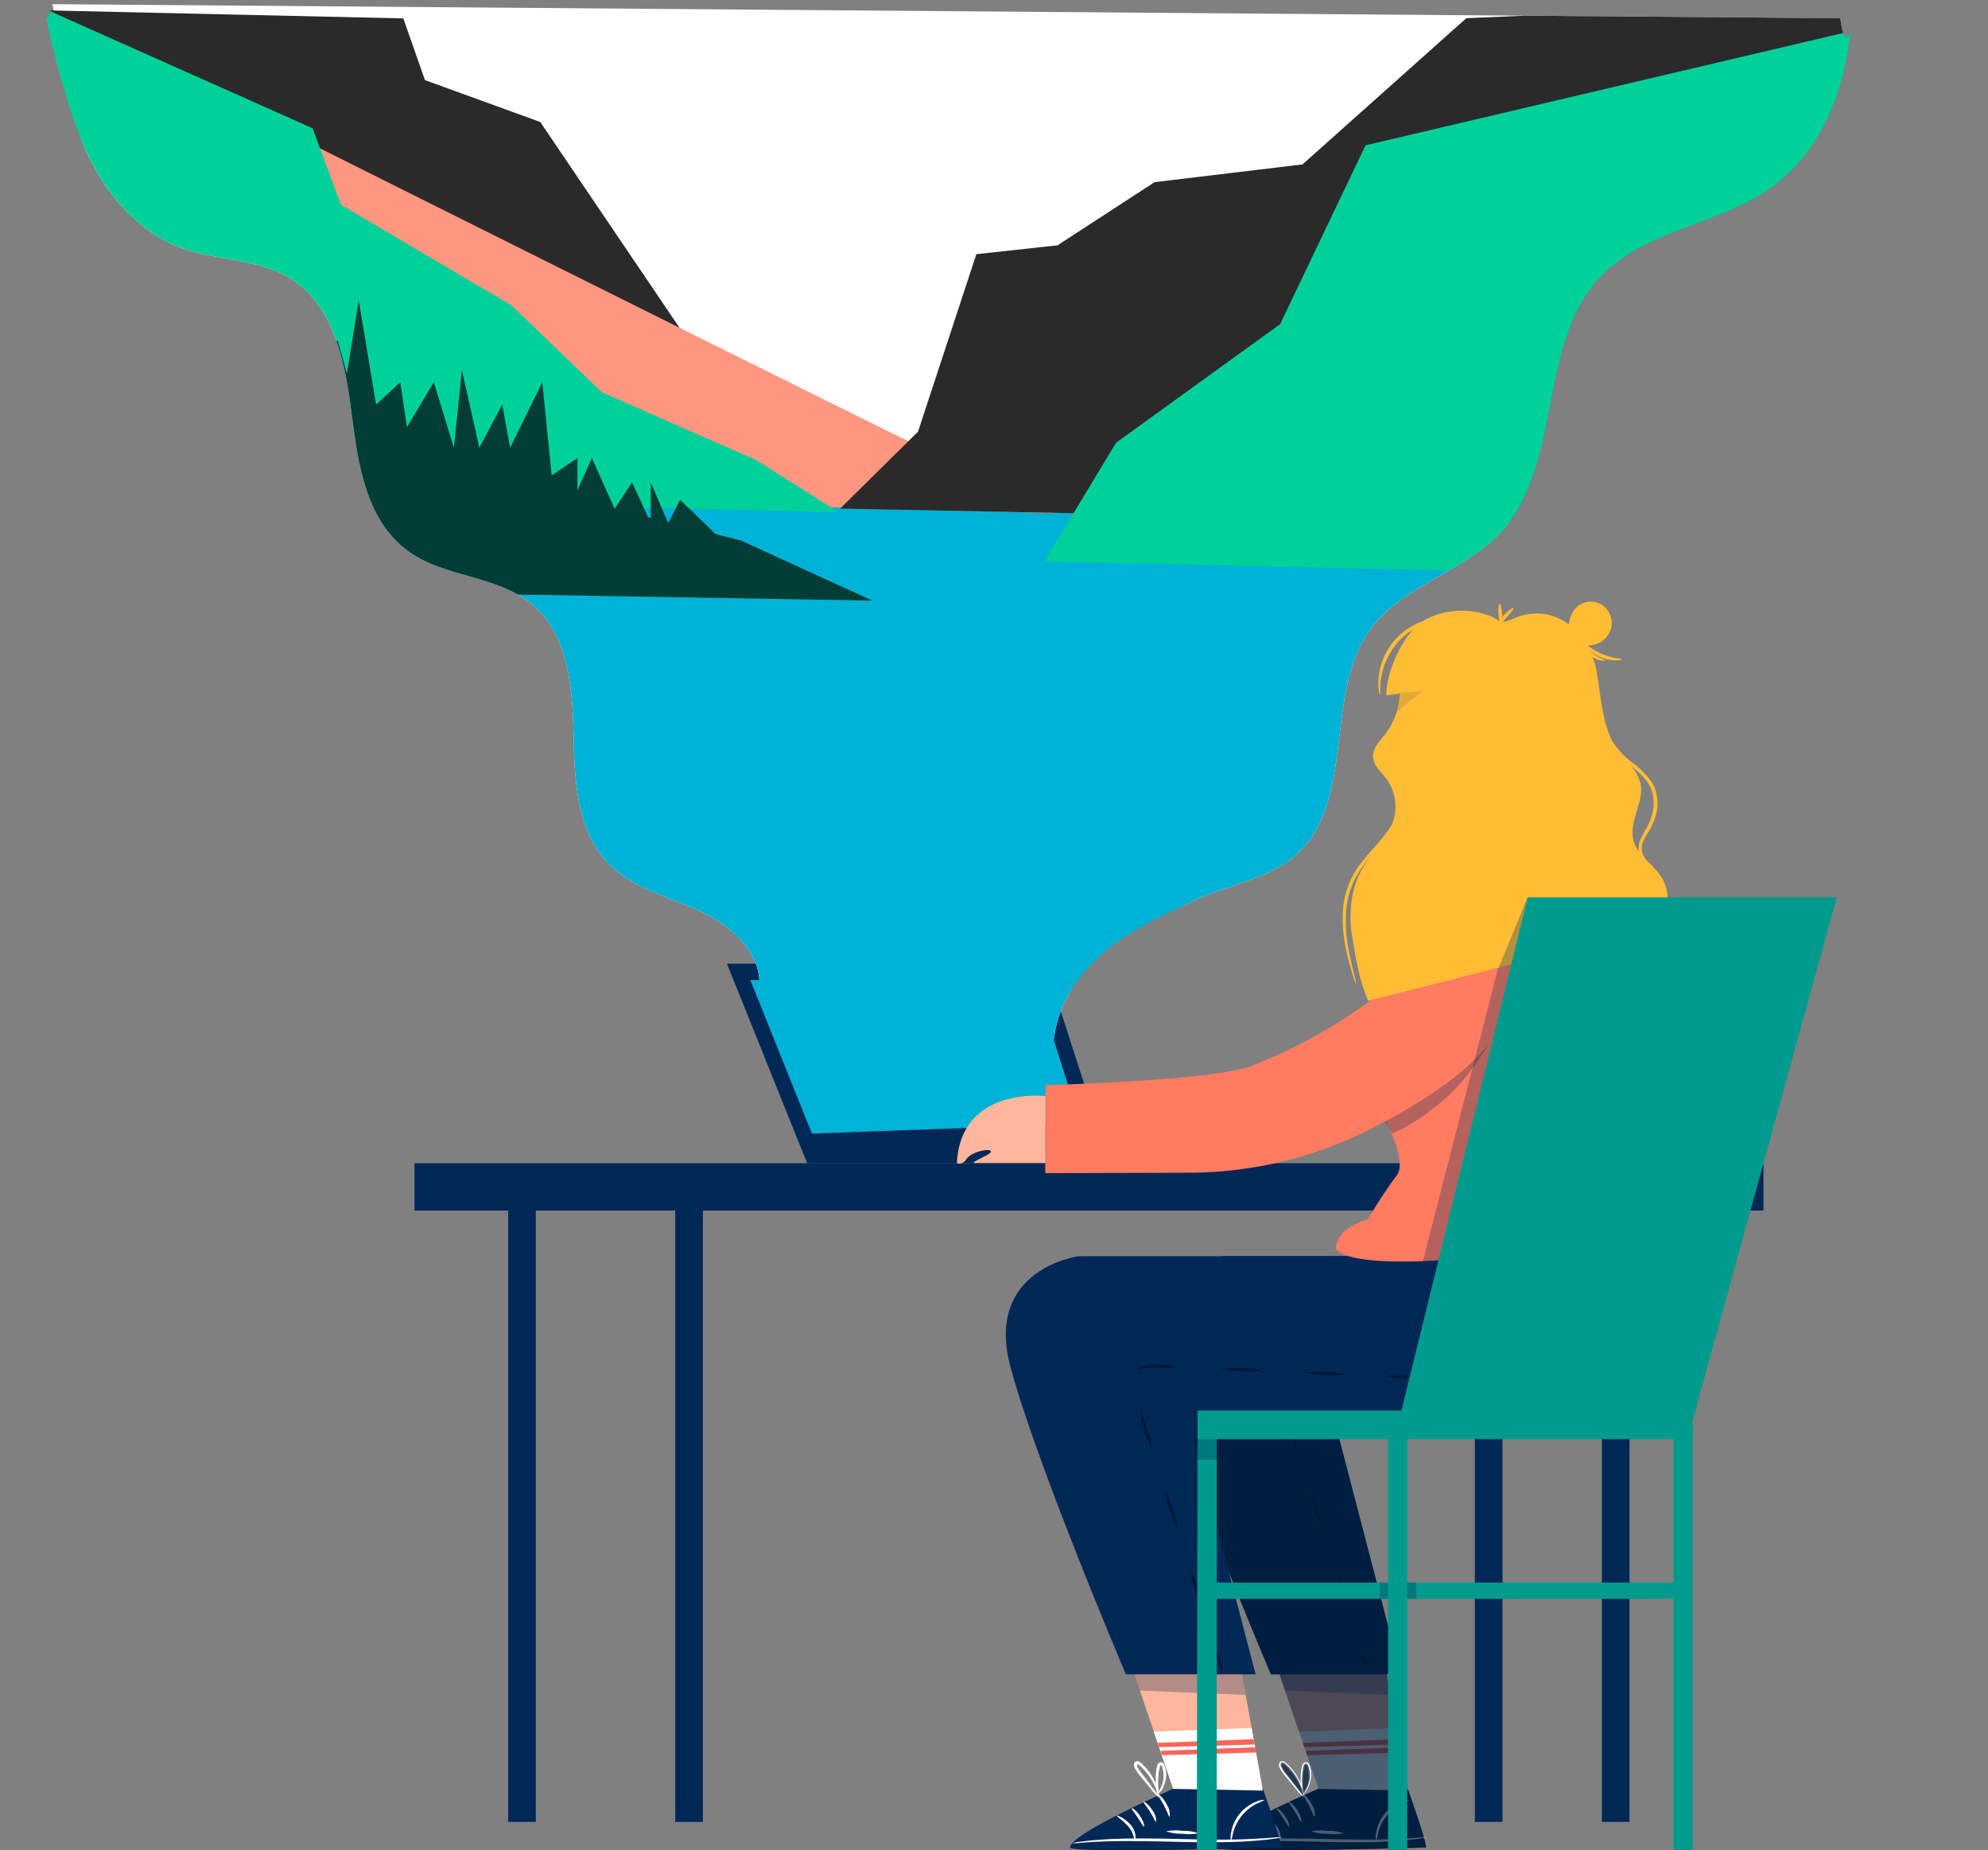 <?xml version="1.0" encoding="UTF-8"?> <svg xmlns="http://www.w3.org/2000/svg" xmlns:xlink="http://www.w3.org/1999/xlink" viewBox="0 0 364.16 338.86"><rect x="0" y="0" width="364.16" height="338.86" fill="#808080" stroke="none"/> <defs> <style>.cls-1{fill:none;}.cls-14,.cls-2,.cls-7{fill:#002857;}.cls-3{fill:#00b2d5;}.cls-4{fill:#fff;}.cls-5{fill:#ffb69d;}.cls-6{fill:#ff635a;}.cls-7{opacity:0.3;}.cls-8{fill:#001733;}.cls-9{opacity:0.7;}.cls-10{fill:#001936;}.cls-11{fill:#ff7b61;}.cls-12{fill:#ffbc35;}.cls-13{fill:#009b8d;}.cls-14{opacity:0.12;}.cls-15{clip-path:url(#clip-path);}.cls-16{fill:#2a2a2a;}.cls-17{fill:#ff9680;}.cls-18{fill:#00d19a;}.cls-19{fill:#003d35;}</style> <clipPath id="clip-path"> <path id="SVGID" class="cls-1" d="M337.1,3.33c1.48,10.21,3-5.94,1.66,4.3S333,28.12,324.67,34.21c-9.63,7-23.26,7.81-31.48,16.44C281.45,63,286.46,85.08,274.85,97.54c-6.74,7.23-17.79,9.59-23.69,17.53-8.87,11.92-2.64,31.63-13.75,41.49-5.32,4.73-13,5.48-19.37,8.7s-25.21,10-25.2,28.29h0L139,181.45c1-6.33-4.71-11.75-10.51-14.45s-12.43-4.18-16.93-8.73c-6-6.05-6.33-15.49-6.51-24s-1-18.06-7.52-23.54-16.08-4.91-22.81-9.84C67.19,95.37,65.58,85,64.41,75.67S61.16,55.93,53.24,51c-5.91-3.69-13.49-3.2-20-5.59-7.65-2.79-13.42-9.39-17-16.73S9.49,8.75,7.92.75Z"></path> </clipPath> </defs> <title>девушка с ноутом темн</title> <g id="Слой_2" data-name="Слой 2"> <g id="Слой_1-2" data-name="Слой 1"> <polygon class="cls-2" points="133.16 176.49 147.85 213.03 215.62 213.03 213.66 207.97 201.54 207.61 191.5 176.49 133.16 176.49"></polygon> <polygon class="cls-3" points="137.44 179.49 148.73 207.61 197.89 205.82 189.56 179.49 137.44 179.49"></polygon> <rect class="cls-2" x="75.92" y="213.03" width="247.11" height="8.67"></rect> <rect class="cls-2" x="270.16" y="218.28" width="5.07" height="115.39"></rect> <rect class="cls-2" x="293.43" y="218.28" width="5.07" height="115.39"></rect> <path class="cls-2" d="M241.47,327.61s-18.95,8.2-18.95,10.75c0,1.13,38.08,0,38.62,0s-3.28-10.75-3.28-10.75Z"></path> <path class="cls-4" d="M261.37,336.47a8,8,0,0,1-1.49.28c-1,.15-2.36.3-4.1.42-3.48.27-8.29.28-13.6.15s-10.1-.2-13.56-.06c-1.74.07-3.14.15-4.11.24a8.2,8.2,0,0,1-1.51.06,7.74,7.74,0,0,1,1.49-.26c1-.15,2.37-.29,4.11-.4,3.48-.25,8.29-.24,13.6-.11s10.09.19,13.56,0c1.73-.08,3.13-.17,4.1-.26A8.54,8.54,0,0,1,261.37,336.47Z"></path> <path class="cls-4" d="M236.13,334.54c-.14,0-.54-.75-1.16-1.66s-1.19-1.59-1.09-1.7.88.44,1.53,1.41S236.27,334.5,236.13,334.54Z"></path> <path class="cls-4" d="M238.34,333.67c-.14,0-.49-.86-1.11-1.85s-1.27-1.71-1.17-1.82.95.48,1.61,1.55S238.48,333.64,238.34,333.67Z"></path> <path class="cls-4" d="M240.83,332.75c-.15,0-.45-.93-1-2s-1.14-1.9-1-2,.9.6,1.48,1.77A3.48,3.48,0,0,1,240.83,332.75Z"></path> <path class="cls-4" d="M238.87,329.2a9.4,9.4,0,0,1-1.53-1.63l-1.54-1.86c-.29-.35-.6-.71-.9-1.13a5.43,5.43,0,0,1-.41-.67,1.24,1.24,0,0,1-.18-.93.59.59,0,0,1,.5-.42.85.85,0,0,1,.53.14,4.15,4.15,0,0,1,.61.53,10.64,10.64,0,0,1,1,1.1,10.5,10.5,0,0,1,1.24,2.12,5,5,0,0,1,.57,2.17c-.08,0-.29-.81-.91-2a11.2,11.2,0,0,0-2.22-3,5,5,0,0,0-.52-.45c-.2-.1-.24-.07-.26,0-.07.27.26.79.51,1.16s.58.76.85,1.12l1.46,1.93A9.73,9.73,0,0,1,238.87,329.2Z"></path> <path class="cls-4" d="M238.88,329.39a4.67,4.67,0,0,1-.51-1.85,11,11,0,0,1-.11-2.08c0-.39.05-.81.11-1.23,0-.21.07-.43.11-.65a1.06,1.06,0,0,1,.41-.73.59.59,0,0,1,.55-.07.67.67,0,0,1,.36.34,3,3,0,0,1,.23.67,4.62,4.62,0,0,1,.15,1.26,5.19,5.19,0,0,1-.45,2.07,3,3,0,0,1-1.18,1.52c-.08-.06.46-.58.84-1.65a5.37,5.37,0,0,0,.31-1.94,5,5,0,0,0-.16-1.13,3.2,3.2,0,0,0-.19-.55c-.1-.14-.09-.12-.18-.09s-.22.65-.29,1-.11.8-.14,1.18a17.13,17.13,0,0,0,0,2A15.82,15.82,0,0,1,238.88,329.39Z"></path> <path class="cls-4" d="M252.09,337.15a2.8,2.8,0,0,1,0-1.55,7.39,7.39,0,0,1,4.6-5.63,2.89,2.89,0,0,1,1.52-.31,10.8,10.8,0,0,1-1.37.64,8.27,8.27,0,0,0-4.39,5.38A13.11,13.11,0,0,1,252.09,337.15Z"></path> <path class="cls-4" d="M234.37,337.23c-.08,0-.05-.35-.16-.86a4.18,4.18,0,0,0-.9-1.79,10.69,10.69,0,0,0-1.52-1.43c-.42-.35-.67-.59-.63-.65s.36.07.84.34a6.48,6.48,0,0,1,1.71,1.41,3.64,3.64,0,0,1,.87,2.07C234.6,336.92,234.43,337.25,234.37,337.23Z"></path> <path class="cls-4" d="M246.12,335.74a8.83,8.83,0,0,1-3,.09,8.54,8.54,0,0,1-2.93-.43,8.77,8.77,0,0,1,3-.09A8.32,8.32,0,0,1,246.12,335.74Z"></path> <polygon class="cls-5" points="234.37 306.64 241.47 327.61 257.86 327.61 254.06 306.64 234.37 306.64"></polygon> <polygon class="cls-4" points="241.47 327.61 237.92 317.13 255.84 316.47 257.86 327.94 241.47 327.61"></polygon> <polygon class="cls-6" points="238.62 319.19 256.2 318.52 256.41 319.5 238.88 319.98 238.62 319.19"></polygon> <polygon class="cls-6" points="239.15 320.66 256.56 319.99 256.77 320.96 239.41 321.45 239.15 320.66"></polygon> <polygon class="cls-7" points="234.37 306.64 235.37 309.62 254.75 310.43 254.06 306.64 234.37 306.64"></polygon> <path class="cls-2" d="M297.31,230.07H224.14s-17.35,2.27-12.45,20.37,21.12,56.2,21.12,56.2h23.76l-11.31-43.37,41.11-1.14Z"></path> <path class="cls-8" d="M249.24,302.07c.14-.05.52.77.86,1.82a4.26,4.26,0,0,1,.36,2c-.14,0-.52-.78-.86-1.83S249.1,302.11,249.24,302.07Z"></path> <path class="cls-8" d="M244.58,287.46A14.32,14.32,0,0,1,246,291a15,15,0,0,1,.92,3.73,27.6,27.6,0,0,1-2.33-7.3Z"></path> <path class="cls-8" d="M239.91,272.85a14.52,14.52,0,0,1,1.42,3.57,14.22,14.22,0,0,1,.91,3.73,14.32,14.32,0,0,1-1.41-3.57A14.5,14.5,0,0,1,239.91,272.85Z"></path> <path class="cls-8" d="M235.25,258.24a14.28,14.28,0,0,1,1.41,3.57,14,14,0,0,1,.92,3.74,14.26,14.26,0,0,1-1.41-3.58A13.85,13.85,0,0,1,235.25,258.24Z"></path> <path class="cls-8" d="M242.5,250.37a14.39,14.39,0,0,1-3.84.1,8.71,8.71,0,0,0-2.62.14c-.64.16-1,.43-1,.37s.23-.44.91-.72a6.45,6.45,0,0,1,2.76-.31A14.06,14.06,0,0,1,242.5,250.37Z"></path> <path class="cls-8" d="M257.82,251a14.16,14.16,0,0,1-3.84.09,14.71,14.71,0,0,1-3.82-.42,14,14,0,0,1,3.85-.1A14.75,14.75,0,0,1,257.82,251Z"></path> <path class="cls-8" d="M273.14,251.69a14.16,14.16,0,0,1-3.84.09,14.71,14.71,0,0,1-3.82-.42,14,14,0,0,1,3.84-.1A14.78,14.78,0,0,1,273.14,251.69Z"></path> <path class="cls-8" d="M284.8,252.18a4.2,4.2,0,0,1-2,.18c-1.1-.05-2-.2-2-.35a4.2,4.2,0,0,1,2-.18C283.92,251.88,284.81,252,284.8,252.18Z"></path> <g class="cls-9"> <path class="cls-10" d="M239.66,323.43c-.07-.18-.17-.38-.35-.42a.41.41,0,0,0-.42.19,1.34,1.34,0,0,0-.16.45,13.24,13.24,0,0,0,0,4.82A5.14,5.14,0,0,0,239.66,323.43Z"></path> <path class="cls-10" d="M297.31,230.07H224.14s-17.35,2.27-12.45,20.37,21.12,56.2,21.12,56.2h1.56l1,3h0l2.55,7.51.7,2.06h0l.26.79h0l2.59,7.63s-1,.45-2.62,1.17l0,0,0,0-.07,0-.05-.19,0-.09v-.06h0a10.94,10.94,0,0,0-3.26-5.4c-.2-.18-.51-.37-.73-.21s-.17.5-.06.74a7,7,0,0,0,1,1.49l3,3.78L236.1,330l0,0,0,.05c-5.6,2.63-13.57,6.65-13.57,8.31,0,1.13,38.08,0,38.62,0,.15,0,0-.74-.32-1.82l.55-.07-.56,0c-.88-3.08-2.95-8.88-2.95-8.88l-1.2-6.64h.11l-.21-1h-.08l-.09-.49h0l-.14-.66-1.52-8.41h0l-.69-3.79h2.51l-11.31-43.37,41.11-1.14Z"></path> </g> <path class="cls-2" d="M214.9,327.61S196,335.81,196,338.36c0,1.13,38.07,0,38.62,0s-3.28-10.75-3.28-10.75Z"></path> <path class="cls-4" d="M234.81,336.47a8.58,8.58,0,0,1-1.49.28c-1,.15-2.37.3-4.1.42-3.48.27-8.3.28-13.6.15s-10.1-.2-13.57-.06c-1.73.07-3.13.15-4.1.24a8.19,8.19,0,0,1-1.51.06,7.32,7.32,0,0,1,1.49-.26c1-.15,2.36-.29,4.1-.4,3.48-.25,8.3-.24,13.6-.11s10.1.19,13.56,0c1.74-.08,3.14-.17,4.11-.26A8.52,8.52,0,0,1,234.81,336.47Z"></path> <path class="cls-4" d="M209.57,334.54c-.14,0-.55-.75-1.16-1.66s-1.2-1.59-1.1-1.7.88.44,1.53,1.41S209.7,334.5,209.57,334.54Z"></path> <path class="cls-4" d="M211.78,333.67c-.15,0-.5-.86-1.12-1.85s-1.27-1.71-1.17-1.82.95.48,1.61,1.55A3.18,3.18,0,0,1,211.78,333.67Z"></path> <path class="cls-4" d="M214.26,332.75c-.15,0-.44-.93-1-2s-1.13-1.9-1-2,.91.6,1.49,1.77A3.43,3.43,0,0,1,214.26,332.75Z"></path> <path class="cls-4" d="M212.3,329.2a9.4,9.4,0,0,1-1.53-1.63l-1.54-1.86c-.28-.35-.59-.71-.89-1.13a5.46,5.46,0,0,1-.42-.67,1.29,1.29,0,0,1-.18-.93.59.59,0,0,1,.5-.42.84.84,0,0,1,.53.14,4.15,4.15,0,0,1,.61.53,10.64,10.64,0,0,1,1,1.1,10.5,10.5,0,0,1,1.24,2.12,5,5,0,0,1,.57,2.17c-.08,0-.29-.81-.9-2a12,12,0,0,0-1.29-2c-.28-.34-.59-.69-.93-1a5.09,5.09,0,0,0-.53-.45c-.19-.1-.24-.07-.26,0-.07.27.27.79.52,1.16s.57.76.85,1.12c.51.69,1,1.33,1.45,1.93A9.15,9.15,0,0,1,212.3,329.2Z"></path> <path class="cls-4" d="M212.31,329.39a4.67,4.67,0,0,1-.51-1.85,12,12,0,0,1-.1-2.08,10.79,10.79,0,0,1,.11-1.23c0-.21.07-.43.11-.65a1,1,0,0,1,.4-.73.59.59,0,0,1,.55-.07.69.69,0,0,1,.37.34,4.45,4.45,0,0,1,.23.67,5,5,0,0,1,.15,1.26,5.18,5.18,0,0,1-.46,2.07,2.93,2.93,0,0,1-1.18,1.52,16,16,0,0,0,.84-1.65,5.59,5.59,0,0,0,.32-1.94,4.49,4.49,0,0,0-.17-1.13,2.53,2.53,0,0,0-.19-.55c-.1-.14-.08-.12-.17-.09s-.22.65-.3,1-.1.8-.13,1.18a13.68,13.68,0,0,0,0,2A14.36,14.36,0,0,1,212.31,329.39Z"></path> <path class="cls-4" d="M225.52,337.15a2.92,2.92,0,0,1,0-1.55,7.39,7.39,0,0,1,4.6-5.63,2.89,2.89,0,0,1,1.52-.31,10,10,0,0,1-1.37.64,8.64,8.64,0,0,0-2.78,2.21,8.4,8.4,0,0,0-1.61,3.17A10.87,10.87,0,0,1,225.52,337.15Z"></path> <path class="cls-4" d="M207.8,337.23c-.08,0,0-.35-.15-.86a4.33,4.33,0,0,0-.91-1.79,11.25,11.25,0,0,0-1.51-1.43c-.43-.35-.68-.59-.64-.65s.36.07.85.34a6.48,6.48,0,0,1,1.71,1.41,3.62,3.62,0,0,1,.86,2.07C208,336.92,207.86,337.25,207.8,337.23Z"></path> <path class="cls-4" d="M219.55,335.74a8.77,8.77,0,0,1-3,.09,8.54,8.54,0,0,1-2.93-.43,8.8,8.8,0,0,1,3-.09A8.26,8.26,0,0,1,219.55,335.74Z"></path> <polygon class="cls-5" points="207.8 306.64 214.9 327.61 231.3 327.61 227.5 306.64 207.8 306.64"></polygon> <polygon class="cls-4" points="214.9 327.61 211.35 317.13 229.28 316.47 231.3 327.94 214.9 327.61"></polygon> <polygon class="cls-6" points="212.05 319.19 229.64 318.52 229.85 319.5 212.32 319.98 212.05 319.19"></polygon> <polygon class="cls-6" points="212.58 320.66 230 319.99 230.2 320.96 212.85 321.45 212.58 320.66"></polygon> <polygon class="cls-7" points="207.8 306.64 208.81 309.62 228.18 310.43 227.5 306.64 207.8 306.64"></polygon> <path class="cls-2" d="M270.74,230.07H197.57s-17.35,2.27-12.45,20.37,21.12,56.2,21.12,56.2H230l-11.32-43.37,41.11-1.14Z"></path> <path class="cls-8" d="M222.67,302.07c.14-.05.52.77.86,1.82s.5,1.94.36,2-.52-.78-.86-1.83A4.24,4.24,0,0,1,222.67,302.07Z"></path> <path class="cls-8" d="M218,287.46a13.88,13.88,0,0,1,1.41,3.57,14,14,0,0,1,.92,3.73,13.88,13.88,0,0,1-1.41-3.57A14,14,0,0,1,218,287.46Z"></path> <path class="cls-8" d="M213.35,272.85a14.74,14.74,0,0,1,1.41,3.57,14.5,14.5,0,0,1,.92,3.73,27.6,27.6,0,0,1-2.33-7.3Z"></path> <path class="cls-8" d="M208.68,258.24a14.52,14.52,0,0,1,1.42,3.57,14.15,14.15,0,0,1,.91,3.74,28.85,28.85,0,0,1-2.33-7.31Z"></path> <path class="cls-8" d="M215.94,250.37a14.47,14.47,0,0,1-3.84.1,8.66,8.66,0,0,0-2.62.14c-.64.16-1,.43-1,.37s.22-.44.91-.72a6.45,6.45,0,0,1,2.76-.31A14.21,14.21,0,0,1,215.94,250.37Z"></path> <path class="cls-8" d="M231.26,251a14.24,14.24,0,0,1-3.84.09,14.54,14.54,0,0,1-3.82-.42,14,14,0,0,1,3.84-.1A14.87,14.87,0,0,1,231.26,251Z"></path> <path class="cls-8" d="M246.58,251.69a14.24,14.24,0,0,1-3.84.09,14.54,14.54,0,0,1-3.82-.42,13.91,13.91,0,0,1,3.84-.1A15,15,0,0,1,246.58,251.69Z"></path> <path class="cls-8" d="M258.23,252.18c0,.14-.9.22-2,.18s-2-.2-2-.35.9-.22,2-.18S258.24,252,258.23,252.18Z"></path> <path class="cls-11" d="M191.5,198.73s30.82-.77,37.88-3.56c25.94-10.27,37.72-27.53,41.36-28.4s10.18-1.46,12.1,3.34-6.71,20.29-18,28.11c-2.69,1.87-5.19,3.53-7.51,5a74.07,74.07,0,0,1-39.78,11.56l-26.08.07Z"></path> <path class="cls-12" d="M304.86,161.65a5.87,5.87,0,0,0-.33-.73,16.57,16.57,0,0,0-2.68-3.13A4.16,4.16,0,0,1,300.8,156a3.3,3.3,0,0,1,.33-2.15c.33-.72.81-1.41,1.23-2.2a10.2,10.2,0,0,0,1-2.54,7.79,7.79,0,0,0-.64-5.65,15.61,15.61,0,0,0-4-4,15.85,15.85,0,0,1-3.39-3.73c-2-4-2.1-8.93-3-13.45a9.78,9.78,0,0,0-.63-1.94,4.27,4.27,0,0,0,1.38.59c.62.14,1,.07,1,0s-1.48-.41-2.69-1.65c0,0,0,0,0,0a7.86,7.86,0,0,0,1.6,1,7.49,7.49,0,0,0,2.95.67c.78,0,1.25-.13,1.24-.22s-1.88-.13-3.92-1.06a10.79,10.79,0,0,1-2.39-1.45,6.11,6.11,0,0,0,1.52-.25,4.22,4.22,0,0,0,2.83-3.48,4,4,0,0,0-2.14-3.92,3.88,3.88,0,0,0-4.39.71,5.16,5.16,0,0,0-1.29,3.1,9.56,9.56,0,0,0-7.5-1.88c-1.65.19-3.23,1.13-4.66,1.47.2-.23.41-.49.64-.77.78-.93,1.48-1.65,1.36-1.8s-1,.38-1.87,1.37c-.07.09-.14.17-.2.26,0-.14,0-.28,0-.42-.11-1.11-.25-2-.43-2s-.34.93-.23,2.07a6.19,6.19,0,0,0,.18,1.09,7.31,7.31,0,0,0-1.57-.89,14.49,14.49,0,0,0-12.26.72l-.3.2a12.12,12.12,0,0,0-8,10.08,10.1,10.1,0,0,0,0,2.52,2.27,2.27,0,0,0,.21.9c.12,0-.08-1.31.27-3.35a13.06,13.06,0,0,1,3.65-7,12.22,12.22,0,0,1,2.08-1.59c-2.76,3.1-4.91,8.58-4.81,12l2.42-.31a13.18,13.18,0,0,1-2.69,7.47c-1,1.27-2.29,2.56-2.18,4.16s1.4,2.59,2.32,3.78a8.69,8.69,0,0,1,1.54,7.32,8.55,8.55,0,0,1-.4,1.24,19.56,19.56,0,0,1-1.48,2.09c-1.54,2-3.61,3.9-5.22,6.43a16,16,0,0,0-2.31,8,27,27,0,0,0,.7,6.76c.41,1.88.86,3.38,1.18,4.4a7.49,7.49,0,0,0,.57,1.57,7.51,7.51,0,0,0-.32-1.64c-.24-1-.62-2.55-1-4.42a28.5,28.5,0,0,1-.54-6.64,15.56,15.56,0,0,1,2.26-7.67,25.45,25.45,0,0,1,2.23-3,24.09,24.09,0,0,0-1.63,2.44c-2.09,3.75-2.39,8.3-1.67,12.53s1.22,7.45,2.89,11.41c0,0,52.58-13.29,52.6-13.6A7.07,7.07,0,0,0,304.86,161.65Zm-2.75-17.9a7.14,7.14,0,0,1,.58,5.16,9.64,9.64,0,0,1-.89,2.39c-.39.75-.88,1.46-1.23,2.25a4,4,0,0,0-.38,2.37,6.15,6.15,0,0,1-1-2.19c-.83-3.47,2.14-7,1.26-10.5a7.35,7.35,0,0,0-1.59-2.84A12.66,12.66,0,0,1,302.11,143.75Z"></path> <polyline class="cls-13" points="306.53 262.13 306.53 338.86 310.04 338.86 310.04 261.7 304.29 261.7"></polyline> <polyline class="cls-13" points="219.37 263.25 219.23 338.86 222.88 338.86 222.88 262.46 219.37 263.25"></polyline> <rect class="cls-13" x="221.12" y="289.84" width="88.55" height="2.98"></rect> <path class="cls-11" d="M252.84,203.42s5.25,9,3,11.86a77.11,77.11,0,0,0-5.26,8.06s-5.46,1.25-5.92,5.19c0,0,.29,3.38,18.81,2.29l15.33-45.92Z"></path> <path class="cls-7" d="M262.54,202.94a32.56,32.56,0,0,1-7.49,4.67l-1.36-2.2s13.93-7.16,19-14.3c0,0-4.21,7.7-10.15,11.83"></path> <polygon class="cls-13" points="255.89 261.7 279.83 164.35 336.45 164.35 309.68 261.48 255.89 261.7"></polygon> <polygon class="cls-7" points="279.83 164.35 274.31 177.75 260.3 232.32 263.19 232 279.83 164.35"></polygon> <rect class="cls-13" x="219.37" y="258.33" width="90.69" height="5.24"></rect> <rect class="cls-7" x="219.37" y="263.56" width="3.52" height="3.79"></rect> <rect class="cls-7" x="252.77" y="289.84" width="6.67" height="2.98"></rect> <polyline class="cls-13" points="254.26 262.13 254.26 338.86 257.78 338.86 257.78 261.7 252.03 261.7"></polyline> <path class="cls-14" d="M256.28,126.9l4.44-.38s-4.48,3-5.44,4.91C255.28,131.43,256.43,128.39,256.28,126.9Z"></path> <rect class="cls-2" x="93.08" y="218.28" width="5.07" height="115.39"></rect> <rect class="cls-2" x="123.69" y="218.28" width="5.07" height="115.39"></rect> <path class="cls-5" d="M191.5,200.73S176,198.89,175.28,213c0,0,.95.54,1.79-.76s4.26-2,4.45-1.39-4.27,2.15-2.88,2.15H191.5Z"></path> <g class="cls-15"> <path class="cls-4" d="M337.1,3.33c1.48,10.21,3-5.94,1.66,4.3S333,28.12,324.67,34.21c-9.63,7-23.26,7.81-31.48,16.44C281.45,63,286.46,85.08,274.85,97.54c-6.74,7.23-17.79,9.59-23.69,17.53-8.87,11.92-2.64,31.63-13.75,41.49-5.32,4.73-13,5.48-19.37,8.7s-23.66,7-23.65,25.26h0L139,181.45c1-6.33-4.71-11.75-10.51-14.45s-12.43-4.18-16.93-8.73c-6-6.05-6.33-15.49-6.51-24s-1-18.06-7.52-23.54-16.08-4.91-22.81-9.84C67.19,95.37,65.58,85,64.41,75.67S61.16,55.93,53.24,51c-5.91-3.69-13.49-3.2-20-5.59-7.65-2.79-13.42-9.39-17-16.73S11.17,8.75,9.6.75Z"></path> <polygon class="cls-3" points="298.61 198.98 51.87 209.86 55.3 90.68 294.33 90.68 298.61 198.98"></polygon> <polygon class="cls-16" points="9 1.91 73.88 3.37 77.84 14.67 98.96 22.34 131.53 70.45 9 1.91"></polygon> <path class="cls-17" d="M193.71,94C193,94.41,57.52,26.62,57.52,26.62V36.89s58.33,54.62,59.81,54.85,57.06,1.8,57.06,1.8Z"></path> <path class="cls-18" d="M9.26,2.09l48,21.4,5.18,14L93.7,55.93,110.19,71.8l28.38,12.49,15.07,9.51L49.81,91.41S-1.57,16.32,0,17.39,9.26,2.09,9.26,2.09Z"></path> <polygon class="cls-16" points="168.16 79.06 178.85 46.55 193.71 44.93 211.5 33.36 238.59 30.11 268.6 3.33 346.62 0 343.69 96.92 153.9 93.14 168.16 79.06"></polygon> <path class="cls-19" d="M56.31,108.39C56.9,108.16,159.8,110,159.8,110L135.73,99,56.31,79.06Z"></path> <path class="cls-19" d="M49.27,49.81S55.16,65,55.16,64s2-5.65,2-5.65l2.21,10.07,2.46-6.14,1.72,6.14L65.71,55,68.9,74.1,73.32,70l1.23,8.23L79.46,70,83.14,82l1.47-14.23L87.8,82,92,74.1,93.45,82,99.34,70l1.71,17.07,4.72-3.19v5.89l2.65-5.89,4.17,9.32,3.19-4.86,3.43,7.44V88.38l3.2,7.44,2.17-4.29,6.34,6.13,9.35,5.17s-89.91-7.13-89.91-7S49.27,49.81,49.27,49.81Z"></path> <polygon class="cls-18" points="191.31 102.83 204.44 81.08 234.49 59.37 250.14 26.61 349.18 3.33 364.16 106.66 191.31 102.83"></polygon> </g> </g> </g> </svg> 